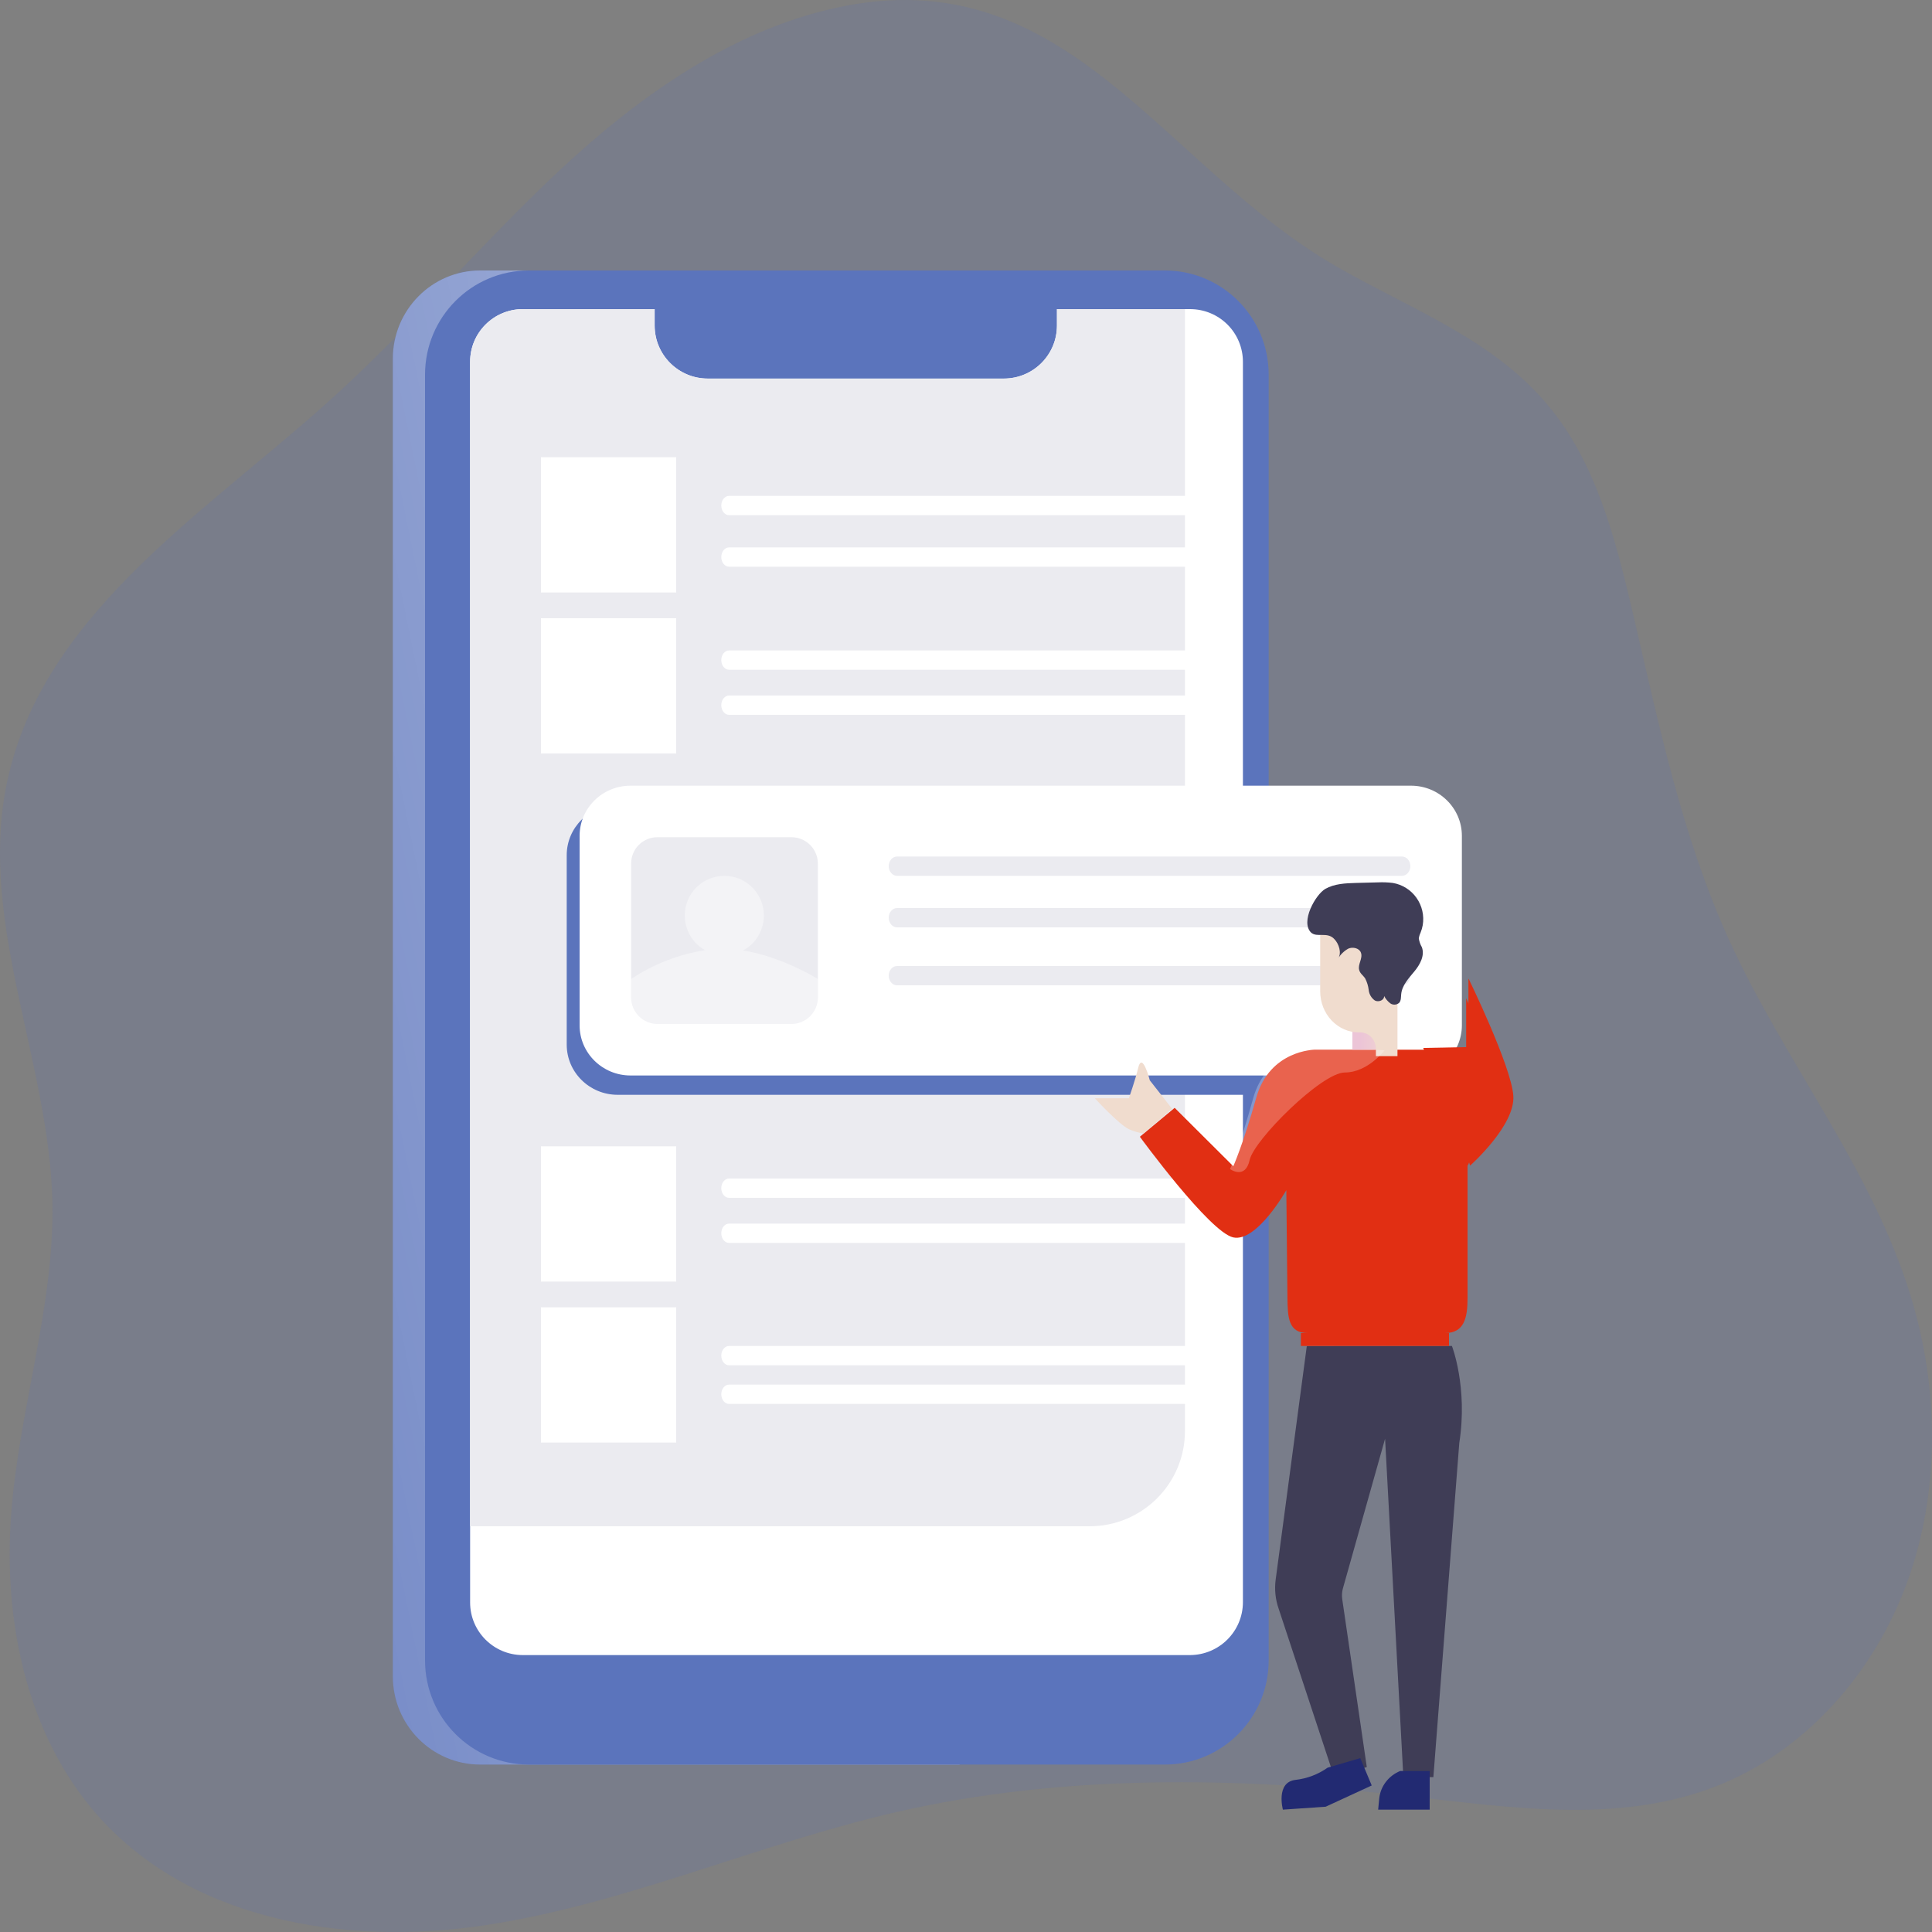<?xml version="1.0" encoding="UTF-8"?> <svg xmlns="http://www.w3.org/2000/svg" xmlns:xlink="http://www.w3.org/1999/xlink" width="300px" height="300px" viewBox="0 0 300 300"><rect x="0" y="0" width="300" height="300" fill="#808080" stroke="none"/><!-- Generator: Sketch 48.1 (47250) - http://www.bohemiancoding.com/sketch --><title>mobile</title><desc>Created with Sketch.</desc><defs><linearGradient x1="-71.424%" y1="116.361%" x2="137.673%" y2="5.524%" id="linearGradient-1"><stop stop-color="#FFFFFF" stop-opacity="0" offset="0%"></stop><stop stop-color="#FFFFFF" stop-opacity="0.51" offset="85%"></stop><stop stop-color="#FFFFFF" offset="99%"></stop></linearGradient><linearGradient x1="264.659%" y1="21230%" x2="264.184%" y2="23389%" id="linearGradient-2"><stop stop-color="#FFFFFF" stop-opacity="0" offset="0%"></stop><stop stop-color="#FFFFFF" stop-opacity="0.51" offset="85%"></stop><stop stop-color="#FFFFFF" offset="99%"></stop></linearGradient><linearGradient x1="3487.498%" y1="39038%" x2="3478.171%" y2="57199%" id="linearGradient-3"><stop stop-color="#FFFFFF" stop-opacity="0" offset="0%"></stop><stop stop-color="#FFFFFF" stop-opacity="0.51" offset="85%"></stop><stop stop-color="#FFFFFF" offset="99%"></stop></linearGradient><linearGradient x1="57662%" y1="565.682%" x2="65302.82%" y2="2566.016%" id="linearGradient-4"><stop stop-color="#FFFFFF" stop-opacity="0" offset="0%"></stop><stop stop-color="#FFFFFF" stop-opacity="0.51" offset="85%"></stop><stop stop-color="#FFFFFF" offset="100%"></stop></linearGradient><linearGradient x1="286.541%" y1="41101%" x2="289.266%" y2="43448%" id="linearGradient-5"><stop stop-color="#FFFFFF" stop-opacity="0" offset="0%"></stop><stop stop-color="#FFFFFF" stop-opacity="0.51" offset="85%"></stop><stop stop-color="#FFFFFF" offset="99%"></stop></linearGradient><linearGradient x1="18.954%" y1="50.231%" x2="183.595%" y2="49.051%" id="linearGradient-6"><stop stop-color="#ECC4D7" offset="0%"></stop><stop stop-color="#EFD4D1" offset="42%"></stop><stop stop-color="#F2EAC9" offset="100%"></stop></linearGradient><linearGradient x1="37092%" y1="31059%" x2="40138%" y2="31059%" id="linearGradient-7"><stop stop-color="#F0DCCE" offset="0%"></stop><stop stop-color="#EFD4D1" offset="42%"></stop><stop stop-color="#F2EAC9" offset="100%"></stop></linearGradient></defs><g id="Page-1" stroke="none" stroke-width="1" fill="none" fill-rule="evenodd"><g id="mobile" fill-rule="nonzero"><path d="M129.892,1.197 C113.57,4.759 99.204,14.92 86.795,26.541 C74.385,38.162 63.317,51.36 50.628,62.69 C31.008,80.267 5.854,96.035 0.879,122.548 C-3.09,143.804 7.642,165.061 8.146,186.727 C8.425,203.137 2.891,219.021 1.717,235.372 C0.543,251.49 4.065,268.542 14.183,280.748 C28.604,298.15 53.312,302.238 75.168,298.968 C97.024,295.697 117.595,286.354 139.116,281.39 C165.053,275.433 192.052,275.901 218.492,278.879 C234.646,280.689 251.583,283.317 266.788,277.244 C280.315,271.871 290.992,259.841 296.135,245.709 C301.277,231.577 301.109,215.634 296.693,201.268 C290.601,181.354 277.129,164.886 268.521,146.024 C261.198,129.964 257.565,112.445 253.54,95.159 C250.857,83.713 247.838,71.858 240.404,62.982 C231.963,52.762 219.162,48.032 207.815,41.55 C180.369,25.899 165.723,-6.629 129.892,1.197 Z" id="Shape" fill="#5B74BC" opacity="0.18"></path><g id="Group-5" transform="translate(61, 42)"><path d="M13.565,6.16476869e-15 L88,0 L88,232 L13.565,232 C6.073,232 0,225.863 0,218.292 L0,13.708 C-6.10026934e-15,6.137 6.073,0 13.565,6.16476869e-15 Z" id="Shape" fill="#5B74BC"></path><path d="M13.565,6.16476869e-15 L88,0 L88,232 L13.565,232 C6.073,232 0,225.863 0,218.292 L0,13.708 C-6.10026934e-15,6.137 6.073,0 13.565,6.16476869e-15 Z" id="Shape" fill="url(#linearGradient-1)"></path><path d="M21.121,0 L119.879,0 C128.782,0 136,7.244 136,16.181 L136,215.819 C136,224.756 128.782,232 119.879,232 L21.121,232 C12.218,232 5,224.756 5,215.819 L5,16.181 C5,7.244 12.218,0 21.121,0 Z" id="Shape" fill="#5B74BC"></path><path d="M132,14.185 L132,206.815 C131.976,211.326 128.316,214.976 123.794,215 L20.162,215 C15.643,214.986 11.99,211.322 12,206.815 L12,14.185 C11.99,9.678 15.643,6.014 20.162,6 L40.654,6 L40.654,8.555 C40.654,13.1 44.347,16.783 48.903,16.783 L94.88,16.783 C99.436,16.783 103.129,13.1 103.129,8.555 L103.129,6 L123.794,6 C125.971,5.998 128.06,6.859 129.599,8.395 C131.139,9.93 132.002,12.014 132,14.185 Z" id="Shape" fill="#FFFFFF"></path><path d="M59.089,7 L82.911,7 C83.201,6.997 83.479,7.14 83.684,7.396 C83.888,7.653 84.002,8.001 84,8.364 L84,8.636 C84.002,8.999 83.888,9.347 83.684,9.604 C83.479,9.86 83.201,10.003 82.911,10 L59.089,10 C58.799,10.003 58.521,9.86 58.316,9.604 C58.112,9.347 57.998,8.999 58,8.636 L58,8.364 C58.009,7.615 58.491,7.012 59.089,7 Z" id="Shape" fill="url(#linearGradient-2)"></path><path d="M123,6 L123,180.225 C122.99,188.381 116.369,194.99 108.197,195 L12,195 L12,14.189 C11.99,9.679 15.643,6.014 20.161,6 L40.651,6 L40.651,8.556 C40.651,13.103 44.344,16.789 48.899,16.789 L94.87,16.789 C99.425,16.789 103.118,13.103 103.118,8.556 L103.118,6 L123,6 Z" id="Shape" fill="#EBEBF0"></path><path d="M34.904,83 L156.096,83 C160.46,83.002 163.998,86.489 164,90.791 L164,120.209 C163.998,124.511 160.46,127.998 156.096,128 L34.904,128 C30.54,127.998 27.002,124.511 27,120.209 L27,90.791 C27.002,86.489 30.54,83.002 34.904,83 Z" id="Shape" fill="#5B74BC"></path><path d="M34.904,83 L156.096,83 C160.46,83.002 163.998,86.489 164,90.791 L164,120.209 C163.998,124.511 160.46,127.998 156.096,128 L34.904,128 C30.54,127.998 27.002,124.511 27,120.209 L27,90.791 C27.002,86.489 30.54,83.002 34.904,83 Z" id="Shape" fill="url(#linearGradient-3)"></path><path d="M36.904,80 L158.096,80 C162.46,80.002 165.998,83.489 166,87.791 L166,117.209 C165.998,121.511 162.46,124.998 158.096,125 L36.904,125 C32.54,124.998 29.002,121.511 29,117.209 L29,87.791 C29.002,83.489 32.54,80.002 36.904,80 Z" id="Shape" fill="#FFFFFF"></path><rect id="Rectangle-path" fill="#FFFFFF" x="23" y="29" width="21" height="21"></rect><path d="M41.112,88 L61.888,88 C64.159,88 66,89.841 66,92.112 L66,112.888 C66,113.979 65.567,115.025 64.796,115.796 C64.025,116.567 62.979,117 61.888,117 L41.112,117 C40.021,117 38.976,116.567 38.204,115.796 C37.433,115.025 37,113.979 37,112.888 L37,92.112 C36.992,91.019 37.423,89.968 38.195,89.195 C38.968,88.423 40.019,87.992 41.112,88 Z" id="Shape" fill="#EBEBF0"></path><rect id="Rectangle-path" fill="#FFFFFF" x="23" y="54" width="21" height="21"></rect><rect id="Rectangle-path" fill="#FFFFFF" x="23" y="136" width="21" height="21"></rect><rect id="Rectangle-path" fill="#FFFFFF" x="23" y="161" width="21" height="21"></rect><path d="M66,110.013 L66,113.876 C66,114.97 65.567,116.019 64.796,116.792 C64.025,117.566 62.979,118 61.888,118 L41.112,118 C40.021,118 38.975,117.566 38.204,116.792 C37.433,116.019 37,114.97 37,113.876 L37,110.013 C40.459,107.713 44.371,106.188 48.47,105.542 C46.023,104.167 44.815,101.305 45.533,98.585 C46.251,95.866 48.714,93.98 51.519,94 C54.324,94.021 56.759,95.943 57.438,98.673 C58.117,101.402 56.867,104.246 54.4,105.585 C60.546,106.583 66,110.013 66,110.013 Z" id="Shape" fill="#FFFFFF" opacity="0.38"></path><path d="M156.701,94 L78.299,94 C77.582,94 77,93.328 77,92.5 C77,91.672 77.582,91 78.299,91 L156.701,91 C157.418,91 158,91.672 158,92.5 C158,93.328 157.418,94 156.701,94 Z" id="Shape" fill="#EBEBF0"></path><path d="M52.215,35 L125.785,35 C126.456,35 127,35.672 127,36.5 C127,37.328 126.456,38 125.785,38 L52.215,38 C51.892,38 51.584,37.842 51.356,37.561 C51.128,37.279 51,36.898 51,36.5 C51,36.102 51.128,35.721 51.356,35.439 C51.584,35.158 51.892,35 52.215,35 Z" id="Shape" fill="#FFFFFF"></path><path d="M125.785,46 L52.215,46 C51.892,46 51.584,45.842 51.356,45.561 C51.128,45.279 51,44.898 51,44.5 C51,43.672 51.544,43 52.215,43 L125.785,43 C126.456,43 127,43.672 127,44.5 C126.986,45.321 126.45,45.983 125.785,46 Z" id="Shape" fill="#FFFFFF"></path><path d="M125.785,62 L52.215,62 C51.892,62 51.584,61.842 51.356,61.561 C51.128,61.279 51,60.898 51,60.5 C51,59.672 51.544,59 52.215,59 L125.785,59 C126.456,59 127,59.672 127,60.5 C126.986,61.321 126.45,61.983 125.785,62 Z" id="Shape" fill="#FFFFFF"></path><path d="M125.785,69 L52.215,69 C51.892,69 51.584,68.842 51.356,68.561 C51.128,68.279 51,67.898 51,67.5 C51,66.672 51.544,66 52.215,66 L125.785,66 C126.456,66 127,66.672 127,67.5 C126.986,68.321 126.45,68.983 125.785,69 Z" id="Shape" fill="#FFFFFF"></path><path d="M125.785,144 L52.215,144 C51.892,144 51.584,143.842 51.356,143.561 C51.128,143.279 51,142.898 51,142.5 C51,141.672 51.544,141 52.215,141 L125.785,141 C126.456,141 127,141.672 127,142.5 C126.986,143.321 126.45,143.983 125.785,144 Z" id="Shape" fill="#FFFFFF"></path><path d="M125.785,151 L52.215,151 C51.892,151 51.584,150.842 51.356,150.561 C51.128,150.279 51,149.898 51,149.5 C51,148.672 51.544,148 52.215,148 L125.785,148 C126.456,148 127,148.672 127,149.5 C126.986,150.321 126.45,150.983 125.785,151 Z" id="Shape" fill="#FFFFFF"></path><path d="M125.785,170 L52.215,170 C51.892,170 51.584,169.842 51.356,169.561 C51.128,169.279 51,168.898 51,168.5 C51,168.102 51.128,167.721 51.356,167.439 C51.584,167.158 51.892,167 52.215,167 L125.785,167 C126.456,167 127,167.672 127,168.5 C126.986,169.321 126.45,169.983 125.785,170 Z" id="Shape" fill="#FFFFFF"></path><path d="M125.785,176 L52.215,176 C51.892,176 51.584,175.842 51.356,175.561 C51.128,175.279 51,174.898 51,174.5 C51,173.672 51.544,173 52.215,173 L125.785,173 C126.456,173 127,173.672 127,174.5 C126.986,175.321 126.45,175.983 125.785,176 Z" id="Shape" fill="#FFFFFF"></path><path d="M156.701,102 L78.299,102 C77.582,102 77,101.328 77,100.5 C77,99.672 77.582,99 78.299,99 L156.701,99 C157.418,99 158,99.672 158,100.5 C158,101.328 157.418,102 156.701,102 Z" id="Shape" fill="#EBEBF0"></path><path d="M156.701,111 L78.299,111 C77.582,111 77,110.328 77,109.5 C77,108.672 77.582,108 78.299,108 L156.701,108 C157.418,108 158,108.672 158,109.5 C158,110.328 157.418,111 156.701,111 Z" id="Shape" fill="#EBEBF0"></path><path d="M141.916,167.044 L137.087,203.272 C136.882,204.801 137.042,206.36 137.553,207.811 L146.195,234 L151.236,232.385 L147.423,206.327 C147.346,205.788 147.375,205.239 147.508,204.712 L154.074,181.404 L156.913,233.956 L161.573,233.956 L165.597,182.059 C166.953,173.416 164.453,167 164.453,167 L141.916,167.044 Z" id="Shape" fill="#3F3D56"></path><path d="M166.879,134.947 L166.879,159.559 C166.879,162.582 166.4,165 163.35,165 L142.093,165 C139.044,165 138.956,162.582 138.913,159.559 L138.739,142.806 C138.739,142.806 134.165,150.923 130.506,150.146 C126.847,149.369 116,134.515 116,134.515 L121.402,130.025 L130.506,139.092 C130.506,139.092 131.987,135.811 134.078,128.427 C136.169,121.043 143.138,121 143.138,121 L161.608,121 C168.273,121 166.879,134.947 166.879,134.947 Z" id="Shape" fill="#E12F13"></path><path d="M167.059,110 C167.059,110 173.648,123.502 173.988,128.13 C174.328,132.758 167.271,139 167.271,139 L162,120.742 L167.016,120.742 L167.016,110 L167.059,110 Z" id="Shape" fill="#E12F13"></path><path d="M167.059,110 C167.059,110 173.648,123.502 173.988,128.13 C174.328,132.758 167.271,139 167.271,139 L162,120.742 L167.016,120.742 L167.016,110 L167.059,110 Z" id="Shape" fill="url(#linearGradient-4)"></path><path d="M166.935,139 C166.935,139 171.455,127.073 170.963,124.37 C170.47,121.667 166.667,113 166.667,113 L166.667,120.594 L160,120.723 L166.935,139 Z" id="Shape" fill="#E12F13"></path><rect id="Rectangle-path" fill="#E12F13" x="141" y="165" width="23" height="2"></rect><rect id="Rectangle-path" fill="url(#linearGradient-5)" x="141" y="165" width="23" height="2"></rect><rect id="Rectangle-path" fill="url(#linearGradient-6)" x="149" y="104" width="6" height="17"></rect><path d="M156,103 L156,122 L152.648,122 L152.648,120.859 C152.648,119.454 151.574,118.314 150.248,118.314 L150.041,118.314 C148.444,118.322 146.909,117.656 145.776,116.462 C144.642,115.268 144.003,113.646 144,111.952 L144,103.044 L156,103.044 L156,103 Z" id="Shape" fill="url(#linearGradient-7)"></path><path d="M144.799,96.022 C146.189,95.234 147.884,95.146 149.535,95.103 L152.968,95.015 C153.737,94.979 154.507,95.008 155.271,95.103 C156.753,95.349 158.077,96.181 158.95,97.413 C159.822,98.645 160.172,100.177 159.92,101.669 C159.845,102.074 159.728,102.47 159.573,102.851 C159.441,103.127 159.353,103.423 159.312,103.727 C159.386,104.205 159.548,104.665 159.79,105.084 C160.268,106.397 159.486,107.798 158.617,108.848 C157.748,109.899 156.705,110.993 156.575,112.394 C156.531,112.832 156.575,113.357 156.27,113.708 C155.885,114.062 155.306,114.098 154.88,113.795 C154.482,113.491 154.156,113.102 153.924,112.657 C153.967,113.314 153.055,113.664 152.49,113.357 C151.953,112.983 151.604,112.392 151.534,111.738 C151.459,111.095 151.267,110.472 150.969,109.899 C150.665,109.461 150.187,109.155 150.057,108.63 C149.796,107.754 150.665,106.791 150.317,105.915 C150.057,105.215 149.057,104.996 148.362,105.303 C147.696,105.674 147.141,106.218 146.754,106.878 C147.406,106.003 146.885,104.515 146.189,103.814 C145.103,102.632 143.495,103.639 142.583,102.807 C140.888,101.144 143.278,96.898 144.799,96.022 Z" id="Shape" fill="#3F3D56"></path><path d="M154,121.088 C154,121.088 151.387,124.537 147.815,124.537 C144.243,124.537 133.746,134.973 133.049,138.112 C132.352,141.252 130,139.527 130,139.527 C130,139.527 131.481,136.167 133.572,128.606 C135.662,121.044 142.632,121 142.632,121 L152.04,121 L154,121.088 Z" id="Shape" fill="#FFFFFF" opacity="0.25"></path><path d="M150.223,231 L152,235.247 L144.849,238.546 L138.207,239 C138.207,239 137.064,234.753 140.153,234.381 C141.957,234.181 143.678,233.527 145.146,232.485 L150.223,231 Z" id="Shape" fill="#222A72"></path><path d="M156.417,233 C154.615,233.735 153.369,235.367 153.167,237.257 L153,239 L161,239 L161,233 L156.417,233 Z" id="Shape" fill="#222A72"></path><path d="M121,130.164 L117.541,125.756 C117.541,125.756 116.345,121.038 115.705,123.948 C115.32,125.579 114.295,128.533 114.295,128.533 L109,128.533 C109,128.533 112.715,132.589 114.295,133.339 C115.017,133.666 115.778,133.888 116.559,134 L121,130.164 Z" id="Shape" fill="url(#linearGradient-7)"></path></g></g></g></svg> 